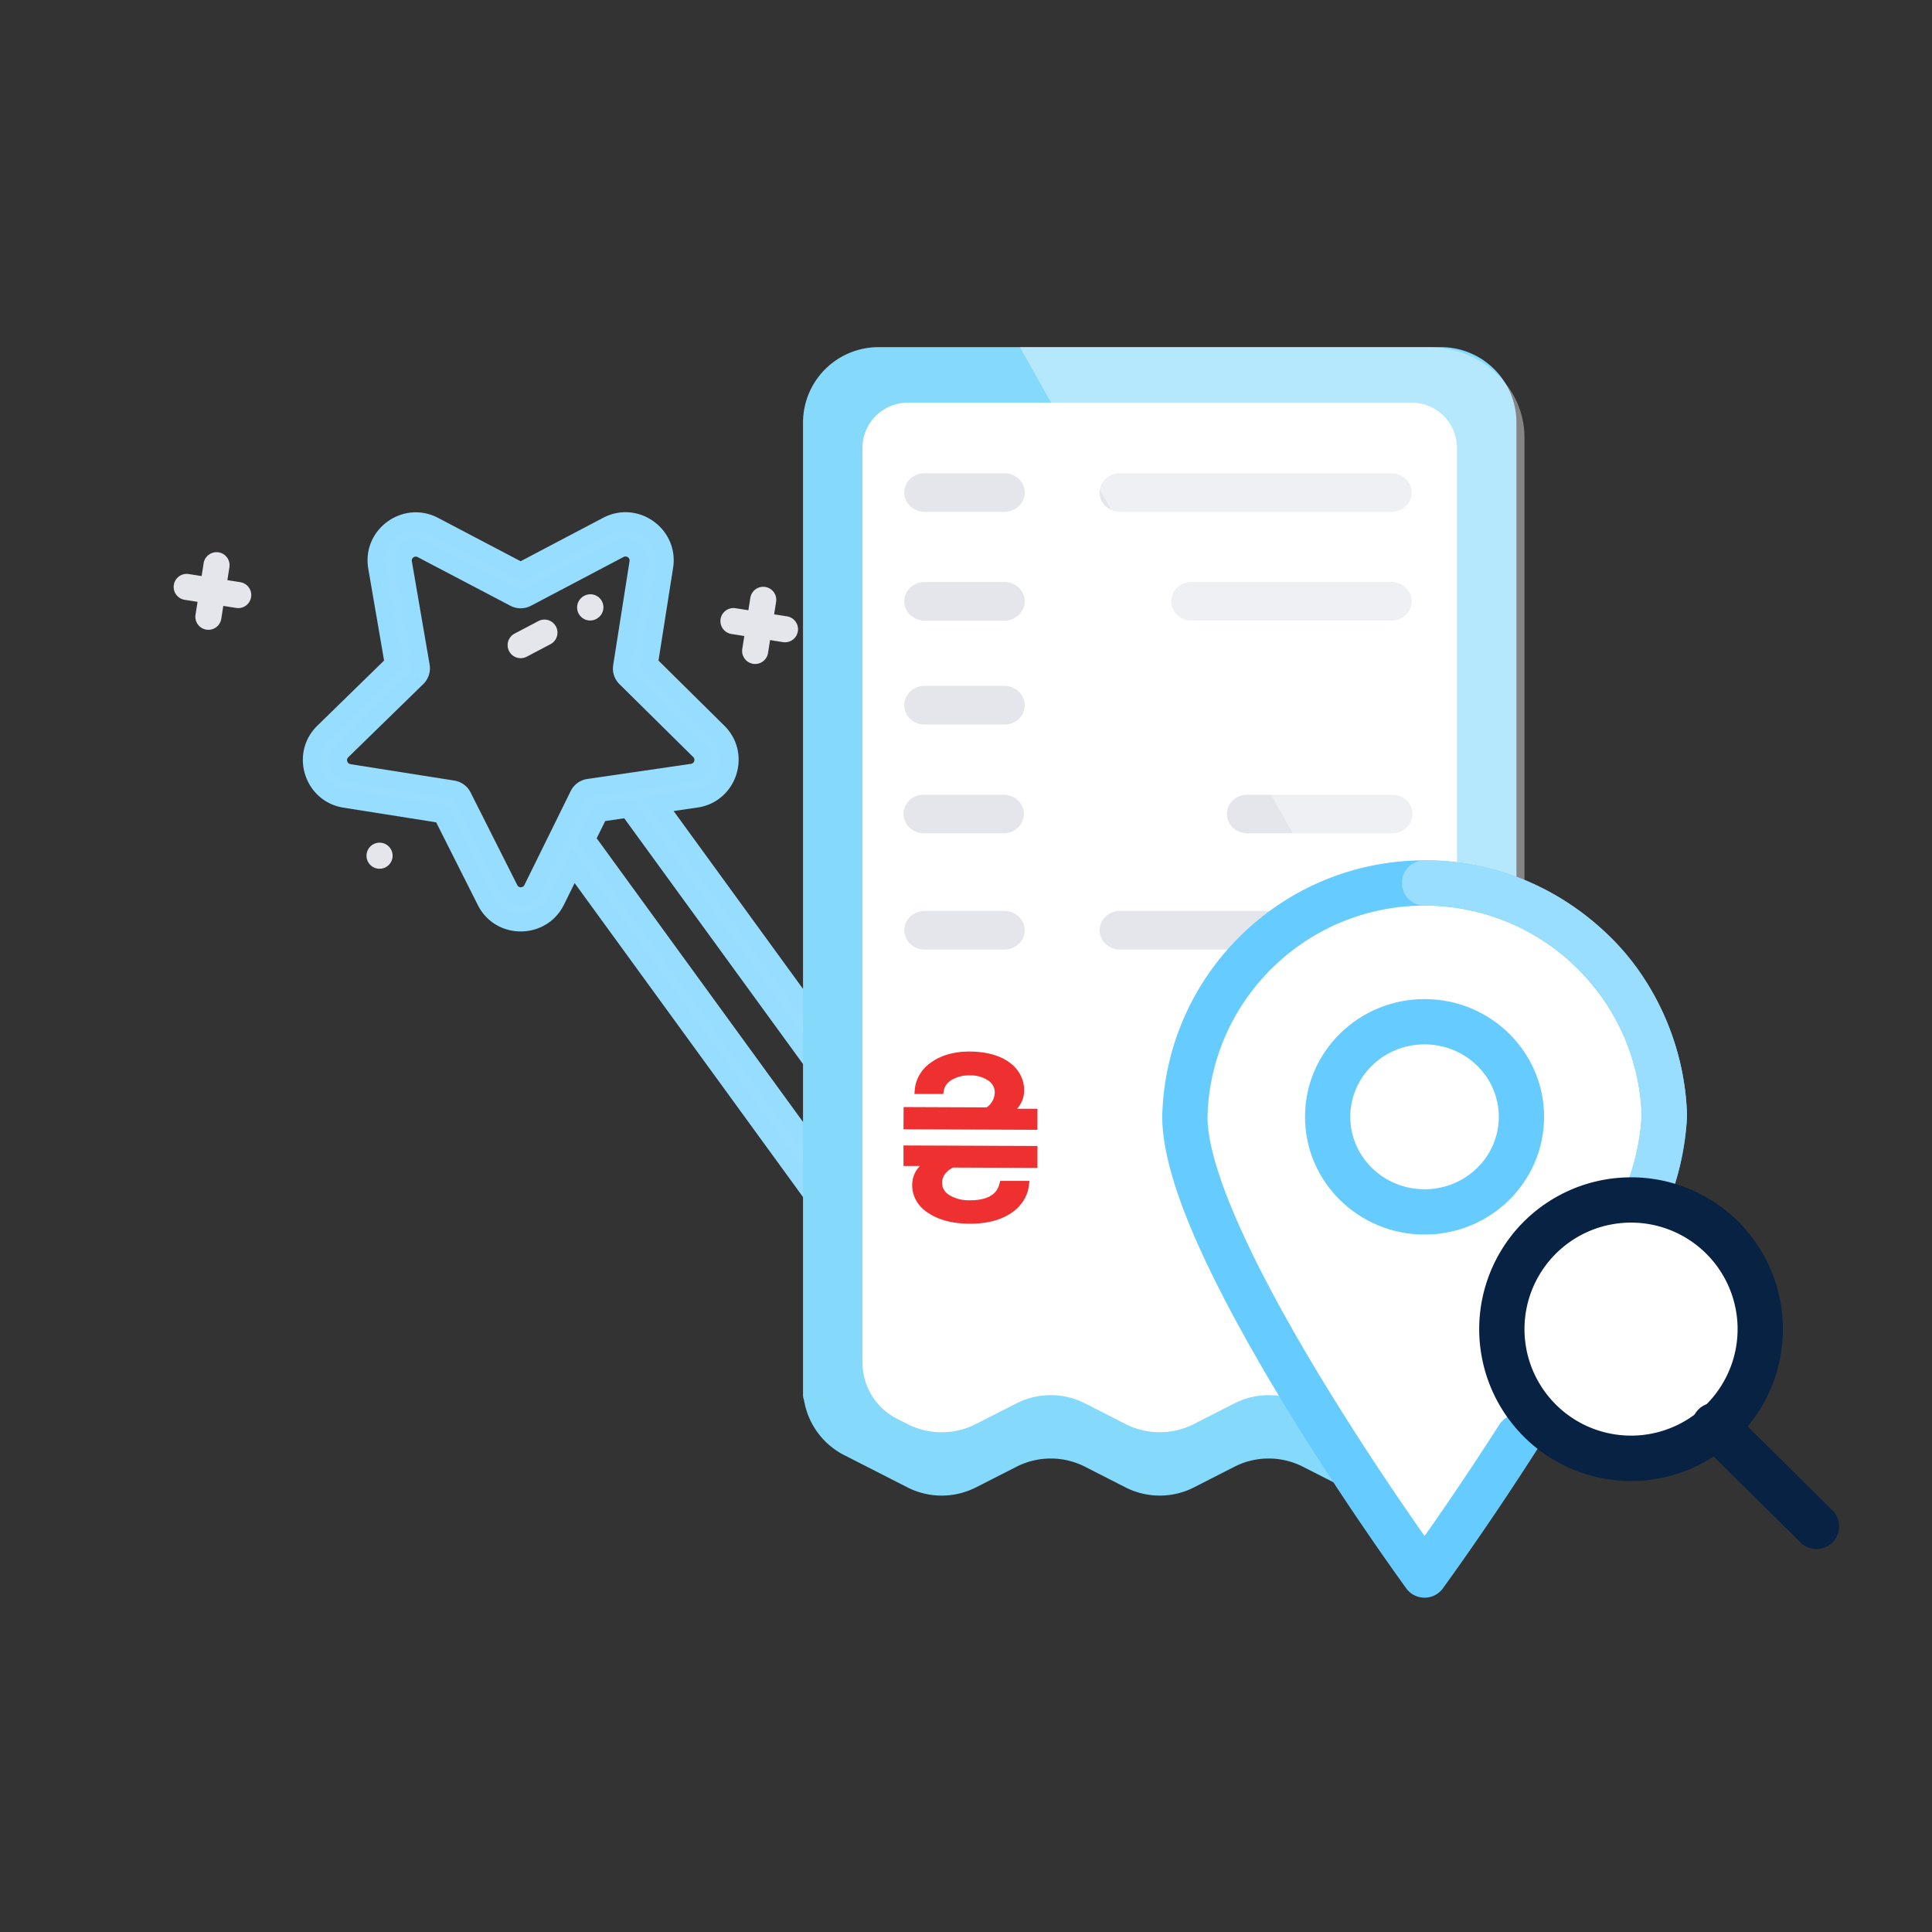 <svg width="128" height="128" fill="none" xmlns="http://www.w3.org/2000/svg"><rect width="100%" height="100%" fill="#333333" stroke="none"/><path d="M25.282 55.84a.864.864 0 1 1-.27 1.707.864.864 0 0 1 .27-1.707ZM38.59 39.55a.863.863 0 1 1 1.017 1.394.863.863 0 0 1-1.017-1.395Z" fill="#E4E6EB"/><mask id="a" maskUnits="userSpaceOnUse" x="15.816" y="30.58" width="52.608" height="52.608" fill="#000"><path fill="#fff" d="M15.816 30.58h52.608v52.608H15.816z"/><path d="m21.45 48.502 4.641-4.53-1.1-6.392c-.364-2.116 1.86-3.732 3.76-2.734l5.743 3.015 5.739-3.021c1.9-1 4.119.611 3.763 2.723l-1.01 6.413 4.565 4.513c1.537 1.498.69 4.111-1.435 4.421l-2.555.373L60.302 76.3a3.453 3.453 0 0 1-.76 4.828 3.453 3.453 0 0 1-4.828-.762L37.972 57.35l-1.142 2.316c-.947 1.922-3.695 1.93-4.646.009l-2.89-5.738-6.412-1.014c-2.119-.31-2.968-2.92-1.433-4.42ZM56.11 79.35c.561.772 1.64.943 2.414.38a1.726 1.726 0 0 0 .38-2.413L41.63 53.566l-1.931.28-.863 1.752L56.11 79.349ZM23.146 51.223 30 52.307a.856.856 0 0 1 .638.456l3.092 6.139a.863.863 0 0 0 1.55 0l1.768-3.588.003-.006.003-.006 1.295-2.626a.864.864 0 0 1 .65-.473l6.868-1.003a.863.863 0 0 0 .473-1.478l-4.883-4.828a.856.856 0 0 1-.238-.747l1.08-6.856c0-.003 0-.007.002-.01.12-.708-.628-1.246-1.263-.912l-6.141 3.233a.864.864 0 0 1-.804 0l-6.146-3.226a.863.863 0 0 0-1.252.91l1.177 6.841a.864.864 0 0 1-.248.765l-4.967 4.847a.87.87 0 0 0 .489 1.484Z"/></mask><path d="m21.45 48.502 4.641-4.53-1.1-6.392c-.364-2.116 1.86-3.732 3.76-2.734l5.743 3.015 5.739-3.021c1.9-1 4.119.611 3.763 2.723l-1.01 6.413 4.565 4.513c1.537 1.498.69 4.111-1.435 4.421l-2.555.373L60.302 76.3a3.453 3.453 0 0 1-.76 4.828 3.453 3.453 0 0 1-4.828-.762L37.972 57.35l-1.142 2.316c-.947 1.922-3.695 1.93-4.646.009l-2.89-5.738-6.412-1.014c-2.119-.31-2.968-2.92-1.433-4.42ZM56.11 79.35c.561.772 1.64.943 2.414.38a1.726 1.726 0 0 0 .38-2.413L41.63 53.566l-1.931.28-.863 1.752L56.11 79.349ZM23.146 51.223 30 52.307a.856.856 0 0 1 .638.456l3.092 6.139a.863.863 0 0 0 1.55 0l1.768-3.588.003-.006.003-.006 1.295-2.626a.864.864 0 0 1 .65-.473l6.868-1.003a.863.863 0 0 0 .473-1.478l-4.883-4.828a.856.856 0 0 1-.238-.747l1.08-6.856c0-.003 0-.007.002-.01.12-.708-.628-1.246-1.263-.912l-6.141 3.233a.864.864 0 0 1-.804 0l-6.146-3.226a.863.863 0 0 0-1.252.91l1.177 6.841a.864.864 0 0 1-.248.765l-4.967 4.847a.87.87 0 0 0 .489 1.484Z" fill="#9DF"/><path d="m21.45 48.502-.42-.429.42.43Zm4.641-4.53.592-.1.053.31-.226.22-.419-.43Zm-1.1-6.392.592-.102-.592.102Zm3.76-2.734.278-.532-.279.532Zm5.743 3.015.28.53-.28.148-.28-.147.28-.531Zm5.739-3.021-.28-.531.28.53Zm3.763 2.723-.593-.093.001-.006.592.1Zm-1.01 6.413-.421.427-.22-.216.049-.304.592.093Zm4.565 4.513-.42.43-.002-.004.422-.426Zm-1.435 4.421-.086-.593.086.593Zm-2.555.373-.486.353-.584-.803.983-.143.087.593ZM60.302 76.3l-.485.354.485-.354Zm-.76 4.828-.354-.485.353.485Zm-4.828-.762.485-.353-.485.353ZM37.972 57.35l-.538-.265.439-.891.584.803-.485.353Zm-1.142 2.316-.538-.265.538.265Zm-4.646.009.536-.27.002.003-.538.267Zm-2.89-5.738.094-.592.303.048.139.274-.536.27Zm-6.412-1.014.087-.594.007.001-.094.593Zm33.23 26.427.484-.353-.485.353Zm2.413.38-.353-.485.353.485Zm.38-2.413-.485.354.485-.354ZM41.63 53.566l-.087-.595.359-.052.213.293-.485.353Zm-1.931.28-.538-.264.14-.283.311-.046.087.594Zm-.863 1.752-.485.353-.214-.294.16-.325.539.266Zm-15.69-4.375.094-.593-.093.593ZM30 52.307l-.093.593.093-.593Zm.638.456.536-.27-.536.27Zm3.092 6.139.536-.27.002.004-.538.266Zm1.55 0-.538-.266.538.265Zm1.768-3.588.543.256-.005.01-.538-.266Zm.003-.006-.543-.256.006-.011.537.267Zm.003-.006.538.265v.002l-.538-.267Zm1.295-2.626.538.265-.538-.265Zm.65-.473.087.593-.087-.593Zm6.868-1.003-.087-.593.087.593Zm.473-1.478-.419.43-.002-.004.421-.426Zm-4.883-4.828-.422.427.422-.427Zm-.238-.747.593.093-.593-.093Zm1.08-6.856-.593-.093.593.093Zm.002-.01.59.1v.006l-.59-.107Zm-1.263-.912-.28-.531.28.53Zm-6.141 3.233-.28-.531.28.53Zm-.804 0 .279-.531-.28.531Zm-6.146-3.226-.279.53.28-.53Zm-1.252.91.59-.101-.59.102Zm1.177 6.841.59-.101-.59.101Zm-.248.765-.42-.43.42.43Zm-4.967 4.847-.42-.43.42.43Zm-1.627-1.666 4.642-4.53.838.86-4.642 4.529-.838-.86Zm4.47-3.998-1.1-6.393 1.183-.204 1.1 6.393-1.183.204Zm-1.1-6.393c-.449-2.607 2.289-4.596 4.63-3.368l-.558 1.063c-1.46-.767-3.17.476-2.89 2.101l-1.182.204Zm4.63-3.368 5.743 3.016-.558 1.062-5.744-3.015.558-1.063Zm5.184 3.016 5.74-3.021.558 1.061-5.739 3.022-.559-1.062Zm5.74-3.021c2.339-1.231 5.072.753 4.634 3.354l-1.184-.2c.274-1.623-1.432-2.86-2.892-2.093l-.559-1.061Zm4.635 3.348-1.01 6.413-1.185-.187 1.01-6.413 1.185.187Zm-1.18 5.893 4.563 4.512-.843.853-4.564-4.512.843-.853Zm4.56 4.509c1.893 1.845.852 5.063-1.766 5.445l-.173-1.187c1.632-.238 2.283-2.247 1.102-3.399l.837-.86Zm-1.766 5.445-2.556.373-.173-1.187 2.556-.373.173 1.187Zm-2.157-.574 16.742 23.016-.97.706-16.743-23.016.97-.706Zm16.741 23.016a4.053 4.053 0 0 1-.893 5.666l-.705-.97a2.853 2.853 0 0 0 .628-3.99l.97-.706Zm-.893 5.666a4.053 4.053 0 0 1-5.666-.894l.97-.706a2.853 2.853 0 0 0 3.99.63l.706.97Zm-5.666-.894L37.486 57.702l.97-.706L55.2 80.012l-.97.706ZM38.51 57.614l-1.142 2.316-1.076-.53 1.142-2.316 1.076.53Zm-1.142 2.316c-1.166 2.366-4.55 2.38-5.722.01l1.075-.532c.73 1.473 2.842 1.47 3.57-.008l1.077.53Zm-5.72.014-2.89-5.738 1.072-.54 2.89 5.738-1.072.54ZM29.2 54.529l-6.412-1.015.188-1.185 6.412 1.015-.188 1.185Zm-6.405-1.014c-2.61-.382-3.656-3.595-1.765-5.442l.839.858c-1.181 1.154-.527 3.16 1.1 3.397l-.174 1.188Zm33.802 25.481c.366.504 1.07.616 1.575.248l.706.97a2.326 2.326 0 0 1-3.252-.512l.97-.706Zm1.575.248c.5-.363.618-1.068.248-1.574l.97-.707a2.326 2.326 0 0 1-.512 3.252l-.706-.971Zm.248-1.575L41.144 53.92l.97-.707 17.277 23.751-.97.706ZM41.716 54.16l-1.932.282-.173-1.188 1.931-.282.174 1.188Zm-1.48-.047-.863 1.75-1.076-.53.863-1.75 1.076.53Zm-.916 1.133 17.276 23.751-.97.706L38.35 55.951l.97-.706ZM23.24 50.63l6.854 1.084-.188 1.186-6.854-1.085.187-1.185Zm6.854 1.084c.453.072.862.347 1.08.78l-1.072.54a.257.257 0 0 0-.195-.134l.187-1.185Zm1.08.78 3.092 6.138-1.072.54-3.092-6.139 1.072-.54Zm3.094 6.142a.263.263 0 0 0 .474 0l1.076.53c-.536 1.088-2.086 1.093-2.626.002l1.076-.532Zm.474 0 1.768-3.587 1.076.53-1.768 3.587-1.076-.53Zm1.764-3.578.004-.009.002-.004v.001a.171.171 0 0 1-.004.006l1.086.512-.005.01-.002.003v-.001c.002-.001.003-.003.004-.006l-1.086-.512Zm.008-.017.003-.007 1.074.535-.003.007-1.074-.535Zm.002-.004 1.294-2.627 1.077.531-1.295 2.626-1.076-.53Zm1.294-2.627a1.464 1.464 0 0 1 1.102-.801l.173 1.188a.264.264 0 0 0-.198.144l-1.077-.53Zm1.102-.8 6.868-1.003.174 1.187-6.868 1.003-.174-1.188Zm6.869-1.003a.263.263 0 0 0 .14-.456l.838-.859c.883.86.388 2.328-.805 2.502l-.173-1.187Zm.138-.459-4.884-4.827.844-.854 4.883 4.828-.843.853Zm-4.884-4.827a1.456 1.456 0 0 1-.408-1.268l1.185.187a.256.256 0 0 0 .067.227l-.844.854Zm-.408-1.268 1.079-6.855 1.185.187-1.079 6.855-1.185-.187Zm1.079-6.855.004-.025 1.18.214.002-.004v.002l-1.186-.187Zm.003-.019a.27.27 0 0 0-.392-.28l-.559-1.061c1.07-.563 2.34.34 2.134 1.543l-1.183-.202Zm-.392-.28-6.14 3.234-.56-1.062 6.141-3.233.56 1.062Zm-6.14 3.234a1.464 1.464 0 0 1-1.363 0l.558-1.062c.077.04.169.04.245 0l.56 1.062Zm-1.363 0-6.146-3.226.558-1.063 6.146 3.227-.558 1.063Zm-6.146-3.226a.263.263 0 0 0-.382.278l-1.183.204c-.207-1.201 1.053-2.107 2.123-1.545l-.558 1.063Zm-.382.278 1.177 6.84-1.183.204-1.177-6.84 1.183-.204Zm1.177 6.84c.082.476-.076.96-.42 1.297l-.838-.86a.264.264 0 0 0 .075-.233l1.183-.203Zm-.42 1.297-4.967 4.846-.838-.859 4.966-4.846.838.859Zm-4.967 4.846c-.158.154-.082.423.163.462l-.187 1.185c-1.252-.197-1.656-1.684-.814-2.506l.838.859Z" fill="#97DDFF" mask="url(#a)"/><path d="m34.094 41.978 1.573-.829a.864.864 0 1 1 .805 1.53l-1.573.828a.864.864 0 1 1-.805-1.53Zm14.634-1.682.854.135.135-.853a.864.864 0 0 1 1.706.269l-.134.853.853.135a.864.864 0 0 1-.27 1.707l-.853-.135-.134.854a.864.864 0 1 1-1.707-.27l.134-.853-.853-.135a.864.864 0 0 1 .27-1.707Zm-36.224-2.264.854.135.134-.854a.864.864 0 1 1 1.707.27l-.134.853.853.135a.864.864 0 0 1-.27 1.707l-.853-.135-.134.854a.864.864 0 0 1-1.707-.27l.134-.853-.853-.135a.864.864 0 0 1 .27-1.707Z" fill="#E4E6EB"/><path fill="#fff" d="M55.125 25h41.726v70H55.125z"/><path d="M58.202 23a5 5 0 0 0-5 5v64.42a.89.89 0 0 0 .56.827l.114.045a.25.25 0 0 0 .092.017.25.25 0 0 1 .098.02l.406.174c.443.193.886.414 1.32.644l.364.193c.442.243.985-.059.985-.563V29.681a3 3 0 0 1 3-3h33.388a3 3 0 0 1 3 3v60.085a5 5 0 0 1-2.734 4.457l-.246.125a5 5 0 0 1-4.536-.001l-2.69-1.37a5 5 0 0 0-4.54.001l-2.676 1.365a5 5 0 0 1-4.544 0l-2.676-1.365a5 5 0 0 0-4.541-.001l-2.69 1.37a5 5 0 0 1-4.535.001L59.435 94a4.196 4.196 0 0 1-2.294-3.74V77.35c0-.216-.27-.295-.394-.12a182.126 182.126 0 0 1-2.597 3.735 5.067 5.067 0 0 0-.948 2.94v8.047a5 5 0 0 0 2.729 4.454l4.188 2.136a5 5 0 0 0 4.54.001l2.687-1.368a5 5 0 0 1 4.541.001l2.676 1.365a5 5 0 0 0 4.544 0l2.675-1.365a5 5 0 0 1 4.542-.001l2.686 1.368a5 5 0 0 0 4.54 0l4.19-2.137a5 5 0 0 0 2.728-4.454V28a5 5 0 0 0-5-5H58.202Z" fill="#85D9FB"/><path d="M68.735 73.46h-1.35c.094-.11.175-.227.244-.35.14-.252.215-.53.219-.811.033-.747-.336-1.463-.994-1.928-.645-.46-1.52-.693-2.606-.704-.995 0-1.837.225-2.502.682-.664.438-1.08 1.113-1.138 1.847l-.027.282h1.911l.038-.221c.051-.295.244-.555.528-.713.35-.206.763-.31 1.182-.295.442-.02.877.1 1.23.338a.933.933 0 0 1 .437.794 1.246 1.246 0 0 1-.536.986l-5.504-.022-.008 1.472 8.873.035.003-1.393Zm-2.522 4.973a1.217 1.217 0 0 1-.597.803c-.328.192-.778.286-1.338.285-.493.021-.98-.1-1.385-.347-.305-.183-.484-.49-.476-.813a.93.93 0 0 1 .094-.417 1.09 1.09 0 0 1 .27-.351 1.5 1.5 0 0 1 .368-.24l5.586.023v-1.452l-8.876-.035v1.363h1.087a1.77 1.77 0 0 0-.509 1.255c-.016.744.393 1.447 1.09 1.873.686.45 1.584.685 2.68.694h.07c1.076 0 1.976-.223 2.672-.678.698-.443 1.143-1.129 1.22-1.88l.035-.279h-1.937l-.054.196Z" fill="#EE3030"/><path d="M92.228 77.646h-5.271c-.728-.027-1.303-.591-1.303-1.28 0-.688.575-1.252 1.303-1.279h5.27c.728.027 1.303.591 1.303 1.28 0 .688-.575 1.252-1.302 1.279Z" fill="red"/><path d="M92.228 62.908H74.26a1.374 1.374 0 0 1-1.216-.625 1.22 1.22 0 0 1 0-1.308c.254-.403.72-.643 1.216-.625h17.968c.727.026 1.302.591 1.302 1.28 0 .687-.575 1.252-1.302 1.278Zm-25.744 0h-5.27c-.728-.026-1.303-.59-1.303-1.279 0-.688.575-1.253 1.302-1.28h5.271c.496-.017.963.223 1.216.626a1.22 1.22 0 0 1 0 1.308c-.253.404-.72.643-1.216.625Zm25.744-7.698h-9.585c-.748 0-1.355-.573-1.355-1.28 0-.707.607-1.28 1.355-1.28h9.585c.747 0 1.354.573 1.354 1.28 0 .707-.607 1.28-1.354 1.28Zm-25.744 0h-5.27c-.749 0-1.355-.573-1.355-1.28 0-.707.606-1.28 1.354-1.28h5.271c.748 0 1.354.573 1.354 1.28 0 .707-.606 1.28-1.354 1.28Zm0-7.208h-5.27c-.728-.027-1.303-.592-1.303-1.28 0-.688.575-1.253 1.302-1.28h5.271c.496-.017.963.223 1.216.626a1.22 1.22 0 0 1 0 1.308c-.253.404-.72.644-1.216.626Zm25.744-6.887H79.003a1.375 1.375 0 0 1-1.216-.625 1.22 1.22 0 0 1 0-1.308c.253-.403.72-.643 1.216-.625h13.225c.727.026 1.302.591 1.302 1.28 0 .687-.575 1.252-1.302 1.278Zm-25.744 0h-5.27c-.728-.026-1.303-.59-1.303-1.279 0-.688.575-1.253 1.302-1.28h5.271c.496-.017.963.223 1.216.626a1.22 1.22 0 0 1 0 1.308c-.253.404-.72.643-1.216.625Zm25.744-7.206H74.26a1.375 1.375 0 0 1-1.216-.625 1.22 1.22 0 0 1 0-1.309c.254-.403.72-.643 1.216-.625h17.968c.727.026 1.302.591 1.302 1.28 0 .687-.575 1.252-1.302 1.279Zm-25.744 0h-5.27c-.728-.027-1.303-.592-1.303-1.28 0-.688.575-1.252 1.302-1.279h5.271c.496-.018.963.222 1.216.625a1.22 1.22 0 0 1 0 1.309c-.253.403-.72.643-1.216.625Zm25.743 36.353h-9.585a1.375 1.375 0 0 1-1.215-.625 1.22 1.22 0 0 1 0-1.308c.253-.404.72-.643 1.215-.625h9.585c.728.026 1.303.591 1.303 1.279s-.575 1.253-1.303 1.28Z" fill="#E4E6EB"/><path opacity=".4" d="M94.681 23H67.572L101 82.562V28.968C100.996 25.67 98.169 23 94.681 23Z" fill="#fff"/><path d="M110 74c0 8.837-15.5 30-15.5 30S78 82.837 78 74s7.163-16 16-16 16 7.163 16 16Z" fill="#fff"/><path d="M94.385 57c9.324 0 16.968 7.349 17.373 16.626l.011.328-.002.12a17.778 17.778 0 0 1-1.266 5.69 1.5 1.5 0 0 1-2.782-1.123 14.83 14.83 0 0 0 1.018-4.245l.031-.428-.009-.254c-.353-7.551-6.501-13.547-14.059-13.71L94.384 60C86.579 60 80.195 66.225 80 73.99c0 2.602 1.76 7.073 4.87 12.728.865 1.572 1.82 3.213 2.851 4.905a188.553 188.553 0 0 0 5.416 8.349l.933 1.349.311.446.628-.897a200.968 200.968 0 0 0 4.317-6.476 1.5 1.5 0 0 1 2.529 1.614 204.431 204.431 0 0 1-3.766 5.681l-.616.893c-.419.601-.807 1.154-1.16 1.651l-.722 1.004a1.5 1.5 0 0 1-2.422-.001l-.694-.967-.866-1.231c-.303-.434-.619-.892-.947-1.371a191.4 191.4 0 0 1-5.502-8.483 130.562 130.562 0 0 1-2.919-5.02l-.53-.977C78.693 81.558 77 77.089 77 73.954c.237-9.431 7.95-16.953 17.385-16.953Z" fill="#6CF"/><path d="M94.367 57c4.55-.04 8.895 1.75 12.263 5.017 3.073 2.98 4.883 7.215 5.121 11.406l.018.405-.001.13a18.936 18.936 0 0 1-1.263 5.795 1.5 1.5 0 1 1-2.79-1.102 15.982 15.982 0 0 0 1.022-4.364l.03-.425-.013-.306c-.198-3.327-1.602-6.707-3.948-9.122l-.264-.264c-2.809-2.724-6.4-4.203-10.149-4.17a1.5 1.5 0 0 1-.026-3Z" fill="#9DF"/><path fill-rule="evenodd" clip-rule="evenodd" d="M86.46 73.992c0-4.314 3.552-7.8 7.92-7.8s7.92 3.486 7.92 7.8-3.552 7.8-7.92 7.8-7.92-3.486-7.92-7.8Zm12.84 0c0-2.645-2.197-4.8-4.92-4.8-2.724 0-4.92 2.155-4.92 4.8 0 2.644 2.197 4.8 4.92 4.8 2.724 0 4.92-2.156 4.92-4.8Z" fill="#6CF"/><circle cx="108" cy="88" r="8" fill="#fff"/><path fill-rule="evenodd" clip-rule="evenodd" d="M118.107 87.526A10.06 10.06 0 0 0 108.057 78l-.424.01c-.565.025-1.125.096-1.679.213l-.274.063a10.06 10.06 0 1 0 12.427 9.24Zm-11.161-6.436a7.059 7.059 0 0 1 8.165 6.596 7.06 7.06 0 0 1-14.021 1.488l-.035-.242a7.061 7.061 0 0 1 5.289-7.72l.232-.055.37-.067Z" fill="#072242"/><path d="M112.522 93.385a1.5 1.5 0 0 1 2.007-.114l.114.103 6.76 6.69a1.5 1.5 0 0 1-1.996 2.234l-.114-.102-6.76-6.69a1.5 1.5 0 0 1-.011-2.121Z" fill="#072242"/></svg>